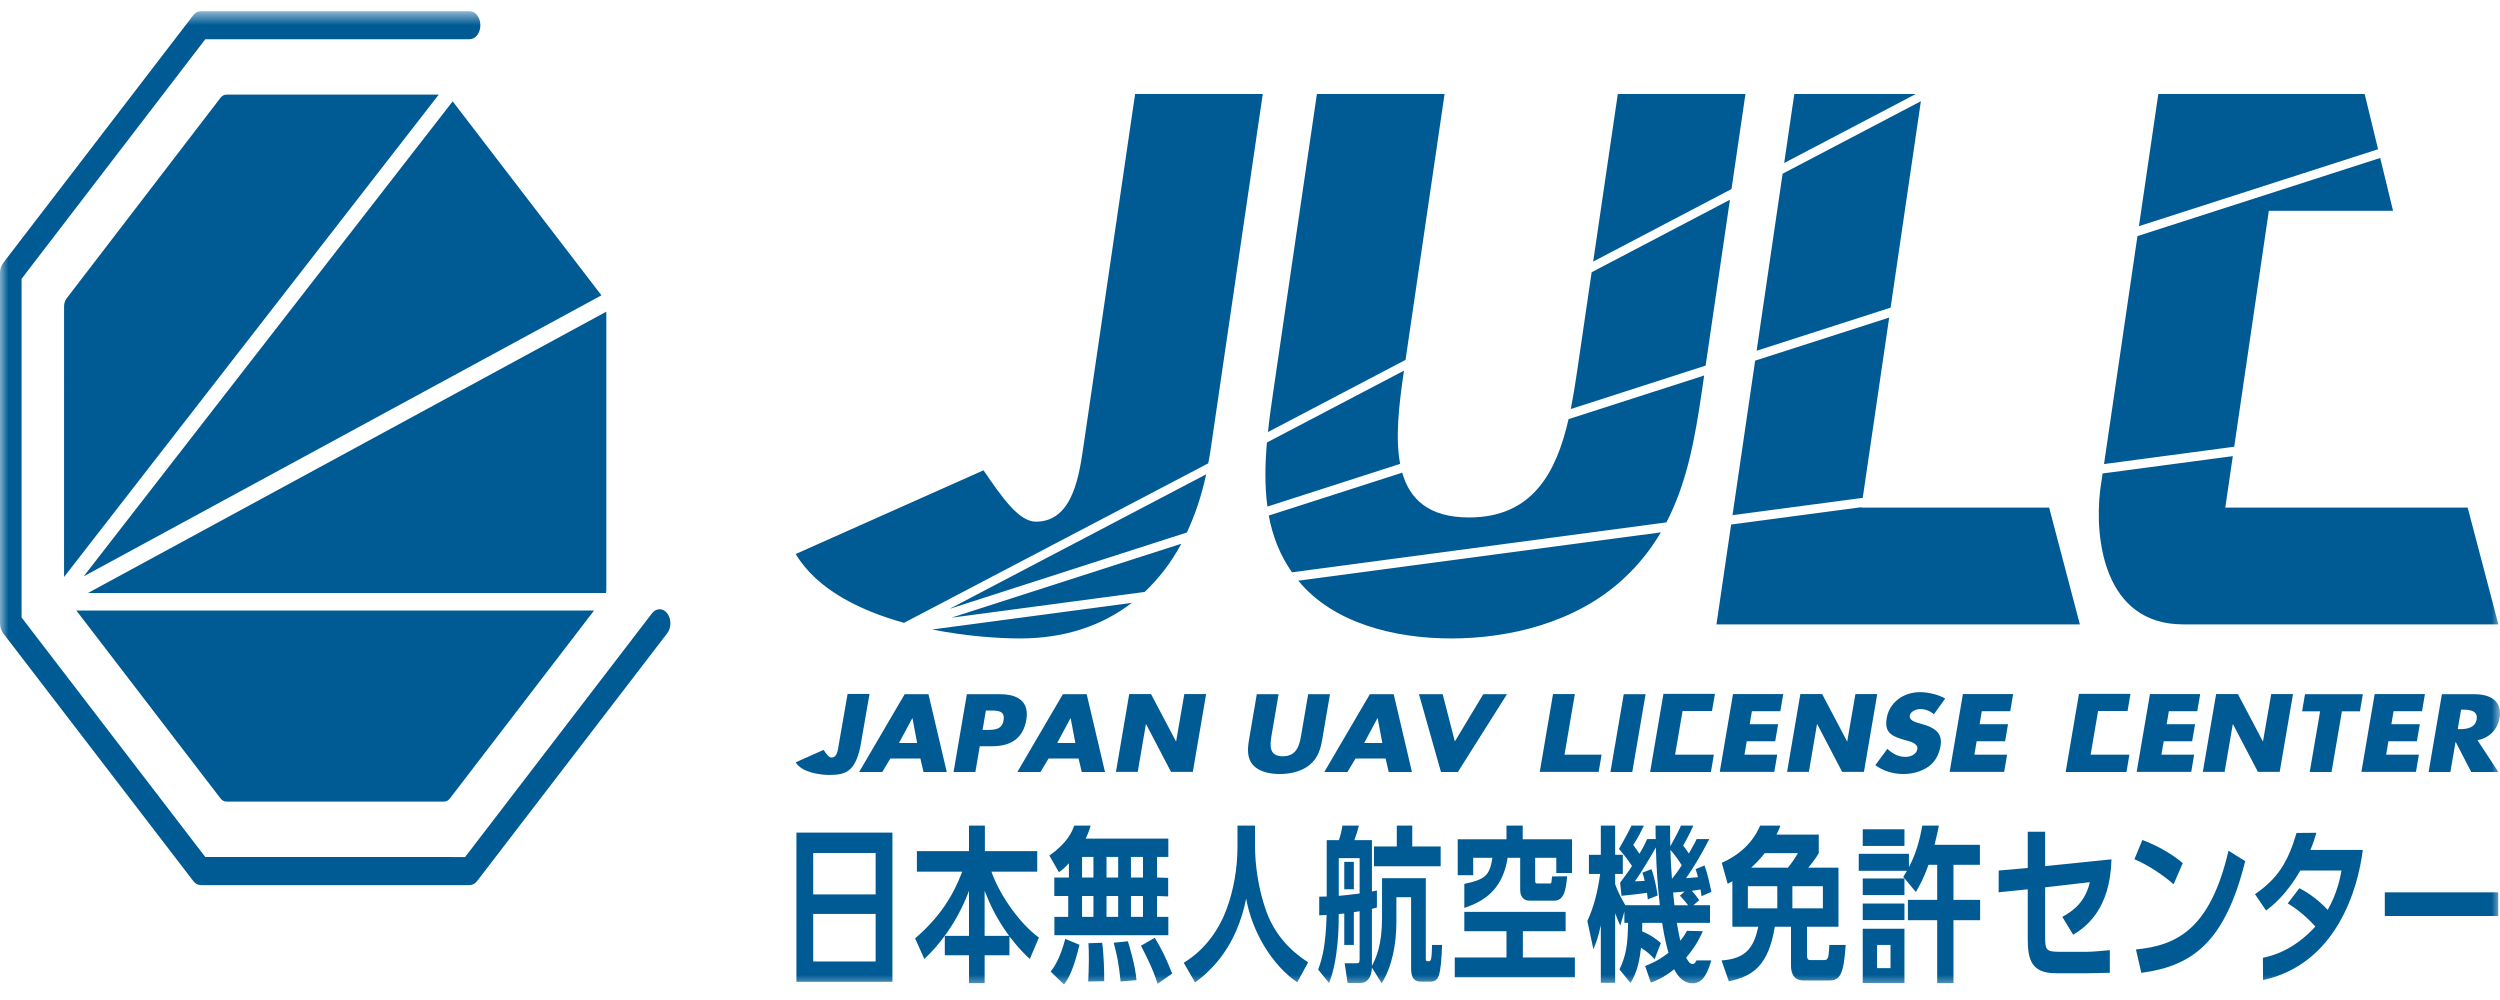 <svg width="150" height="60" viewBox="0 0 150 60" fill="none" xmlns="http://www.w3.org/2000/svg">
<g clip-path="url(#clip0_538_24418)">
<mask id="mask0_538_24418" style="mask-type:luminance" maskUnits="userSpaceOnUse" x="0" y="0" width="150" height="60">
<path d="M150 0.668H0V59.336H150V0.668Z" fill="white"/>
</mask>
<g mask="url(#mask0_538_24418)">
<path d="M28.632 0.916C28.749 1.07 28.821 1.279 28.822 1.512C28.823 1.978 28.533 2.354 28.174 2.354H12.318L1.295 16.728V37.049L12.318 51.42L27.906 51.422L39.118 36.801C39.371 36.471 39.782 36.471 40.034 36.801C40.288 37.131 40.286 37.666 40.034 37.996L28.632 52.858C28.511 53.019 28.346 53.106 28.174 53.106H12.049C11.88 53.106 11.714 53.017 11.594 52.858L0.19 37.996C0.07 37.837 0 37.62 0 37.4V16.377C0 16.152 0.07 15.939 0.19 15.778L11.594 0.916C11.714 0.754 11.88 0.668 12.049 0.668H28.175C28.354 0.668 28.514 0.761 28.632 0.916ZM36.086 17.72L27.16 6.081L5.02 34.582L36.086 17.72ZM36.38 18.699L5.277 35.581H36.351C36.365 35.517 36.38 35.455 36.38 35.389L36.38 18.699ZM4.58 36.63L13.222 47.895C13.319 48.025 13.451 48.097 13.593 48.097H26.634C26.773 48.097 26.905 48.025 27.004 47.895L35.645 36.63H4.58ZM26.325 5.677L13.59 5.678C13.451 5.676 13.319 5.748 13.221 5.879L3.998 17.902C3.899 18.034 3.843 18.205 3.844 18.386L3.843 34.62L26.325 5.677ZM70.879 32.624L57.08 37.063L68.68 35.517C69.542 34.702 70.282 33.736 70.879 32.624ZM56.971 36.532L71.212 31.949C71.708 30.889 72.098 29.723 72.37 28.459L56.971 36.532ZM55.93 37.769C57.977 38.177 59.924 38.307 61.205 38.307C63.895 38.307 66.132 37.536 67.909 36.173L55.93 37.769ZM72.494 27.801C72.535 27.574 72.581 27.353 72.615 27.124L75.766 5.641H68.106L65.031 26.616C64.769 28.389 64.421 31.301 62.155 31.301C61.139 31.301 60.137 29.869 59.012 28.218L47.742 33.241C49.015 35.364 51.584 36.633 54.241 37.37L72.494 27.801ZM76.044 30.395L84.008 27.832C83.709 26.251 83.939 24.285 84.216 22.396L84.239 22.238L76.015 26.549C75.9 27.872 75.879 29.165 76.044 30.395ZM102.103 23.535L102.25 22.53L94.114 25.147C93.389 28.313 91.977 31.047 88.144 31.047C85.724 31.047 84.591 29.957 84.132 28.36L76.126 30.934C76.35 32.149 76.786 33.292 77.519 34.339L99.984 31.344C101.235 28.938 101.705 26.247 102.103 23.535ZM102.337 21.936L103.796 11.985L95.498 16.335L94.609 22.396C94.505 23.106 94.389 23.829 94.248 24.541L102.337 21.936ZM84.332 21.593L86.674 5.641H79.014L76.39 23.535C76.272 24.336 76.16 25.133 76.077 25.923L84.332 21.593ZM103.89 11.343L104.727 5.641H97.068L95.591 15.694L103.89 11.343ZM77.898 34.841C79.988 37.395 83.676 38.307 87.078 38.307C90.517 38.307 94.522 37.38 97.368 34.762C98.322 33.893 99.06 32.944 99.652 31.941L77.898 34.841ZM113.351 19.053L105.309 21.639L103.95 30.911L111.764 29.871L113.351 19.053ZM115.253 6.073L106.956 10.423L105.398 21.045L113.437 18.457L115.253 6.073ZM114.947 5.641H107.658L107.05 9.781L114.947 5.641ZM111.676 30.457L111.682 30.432L103.867 31.472L102.988 37.464H124.792L122.949 30.457H111.676ZM133.517 30.457L133.969 27.368L126.157 28.408L126.009 29.423C125.663 32.289 126.229 37.463 130.988 37.463H149.903L148.06 30.456L133.517 30.457ZM129.499 5.641L128.335 13.57L142.685 8.954L141.881 5.641H137.157H130.522H129.499ZM136.13 12.648H143.583L142.813 9.478L128.247 14.166L126.241 27.844L134.053 26.804L136.13 12.648ZM53.422 45.51L52.935 46.319H51.547L54.28 41.653H55.709L56.806 46.319H55.411L55.223 45.51H53.422ZM54.749 43.095H54.736L53.94 44.579H55.028L54.749 43.095ZM58.011 41.653H60.014C61.095 41.653 61.765 42.117 61.58 43.188C61.392 44.286 60.668 44.775 59.528 44.775H58.786L58.522 46.319H57.214L58.011 41.653ZM58.955 43.795H59.175C59.648 43.795 60.116 43.795 60.213 43.223C60.312 42.637 59.879 42.631 59.374 42.631H59.152L58.955 43.795ZM62.913 45.51L62.429 46.319H61.041L63.772 41.653H65.202L66.3 46.319H64.905L64.715 45.51H62.913ZM64.24 43.095H64.227L63.433 44.579H64.521L64.24 43.095ZM79.798 41.653L79.35 44.276C79.248 44.876 79.118 45.47 78.541 45.924C78.055 46.306 77.371 46.442 76.784 46.442C76.195 46.442 75.559 46.306 75.203 45.924C74.781 45.47 74.856 44.876 74.96 44.276L75.407 41.653H76.715L76.295 44.11C76.192 44.715 76.126 45.377 76.966 45.377C77.807 45.377 77.967 44.715 78.07 44.11L78.49 41.653H79.798ZM81.332 45.51L80.846 46.319H79.458L82.192 41.653H83.622L84.717 46.319H83.324L83.135 45.51H81.332ZM82.66 43.095H82.645L81.851 44.579H82.939L82.66 43.095ZM87.291 44.488L88.996 41.653H90.418L87.472 46.319H86.458L85.138 41.653H86.561L87.291 44.488ZM97.936 46.319H96.626L97.425 41.653H98.735L97.936 46.319ZM116.031 42.856C115.822 42.668 115.536 42.544 115.215 42.544C114.976 42.544 114.633 42.674 114.588 42.934C114.543 43.208 114.877 43.311 115.094 43.38L115.411 43.47C116.078 43.664 116.564 43.99 116.435 44.745C116.355 45.21 116.153 45.687 115.7 46.004C115.253 46.313 114.705 46.441 114.195 46.441C113.562 46.441 112.974 46.245 112.519 45.909L113.243 44.931C113.528 45.199 113.878 45.414 114.324 45.414C114.632 45.414 114.982 45.273 115.039 44.946C115.098 44.603 114.603 44.488 114.334 44.414C113.552 44.195 113.044 43.996 113.201 43.095C113.362 42.148 114.194 41.529 115.202 41.529C115.709 41.529 116.305 41.678 116.713 41.913L116.031 42.856ZM139.892 46.319H138.583L139.207 42.681H138.125L138.3 41.653H141.771L141.597 42.681H140.515L139.892 46.319ZM149.902 46.319H148.273L147.345 44.523H147.332L147.023 46.319H145.717L146.514 41.653H148.47C149.464 41.653 150.144 42.09 149.974 43.089C149.862 43.731 149.381 44.286 148.646 44.408L149.902 46.319ZM147.465 43.748H147.592C148.019 43.748 148.511 43.669 148.599 43.164C148.686 42.658 148.219 42.579 147.791 42.579H147.664L147.465 43.748ZM105.115 42.672L104.981 43.45H106.688L106.512 44.477H104.805L104.669 45.282H106.634L106.458 46.312H103.185L103.981 41.644H106.996L106.82 42.672H105.115ZM143.615 42.672L143.482 43.45H145.19L145.013 44.477H143.305L143.168 45.282H145.133L144.958 46.312H141.684L142.48 41.644H145.496L145.321 42.672H143.615ZM130.131 42.672L129.998 43.45H131.706L131.529 44.477H129.823L129.684 45.282H131.649L131.474 46.312H128.2L128.998 41.644H132.012L131.836 42.672H130.131ZM118.908 42.672L118.775 43.45H120.482L120.307 44.477H118.599L118.462 45.282H120.426L120.25 46.312H116.978L117.774 41.644H120.789L120.614 42.672H118.908ZM108.021 41.644H109.329L110.832 44.496L111.325 41.644H112.634L111.837 46.312H110.529L109.034 43.45H109.02L108.533 46.312H107.225L108.021 41.644ZM67.753 41.644H69.062L70.565 44.496L71.059 41.644H72.367L71.57 46.312H70.261L68.766 43.45H68.753L68.264 46.312H66.957L67.753 41.644ZM132.967 41.644H134.275L135.778 44.496L136.273 41.644H137.58L136.782 46.312H135.474L133.979 43.45H133.967L133.477 46.312H132.17L132.967 41.644ZM52.171 41.636L51.616 44.831C51.285 46.329 50.713 46.496 49.742 46.496C49.255 46.496 48.117 46.37 47.741 45.74L49.415 44.993C49.584 45.238 49.732 45.453 49.885 45.453C50.222 45.453 50.272 45.02 50.312 44.757L50.855 41.635H52.171V41.636ZM102.832 45.282H100.505L100.954 42.66H102.72L102.896 41.634H99.806L99.007 46.321H102.655L102.832 45.282ZM127.764 45.282H125.437L125.885 42.66H127.654L127.828 41.634H124.737L123.94 46.321H127.588L127.764 45.282ZM93.87 45.282H96.095L95.919 46.312H92.385L93.181 41.644H94.491L93.87 45.282ZM58.14 56.152V53.451C57.387 55.444 56.28 56.775 55.46 57.537L54.906 56.305C56.456 54.961 57.203 53.692 57.734 52.299H55.013V51.067H58.14V49.536H59.093V51.067H62.234V52.299H59.485C60.038 53.849 61.28 55.49 62.335 56.256L61.789 57.537C61.558 57.327 61.16 56.953 60.567 56.186V57.316H59.078V58.986H58.141V57.316H56.688V56.153L58.14 56.152ZM60.544 56.152C59.792 55.114 59.422 54.324 59.077 53.451V56.152H60.544ZM64.133 51.796C63.825 52.13 63.709 52.211 63.533 52.33L62.964 51.337C64.04 50.568 64.317 49.924 64.455 49.536H65.44C65.379 49.736 65.307 49.986 65.138 50.316H70.1V51.418H69.424V52.65L70.09 52.673V53.785L69.424 53.76V55.013H70.1V56.113H63.263V55.013H64.093V53.76H63.258V52.65H64.133V51.796ZM64.769 56.686C64.408 58.199 64.111 58.707 63.84 59.07L63.041 58.296C63.271 57.997 63.61 57.485 63.916 56.333L64.769 56.686ZM64.923 51.418V52.65H65.606V51.418H64.923ZM64.923 53.76V55.013H65.606V53.76H64.923ZM66.13 56.565C66.229 57.236 66.26 58.379 66.252 58.87L65.291 58.889C65.307 58.559 65.331 58.169 65.331 57.587C65.331 57.134 65.322 56.815 65.307 56.594L66.13 56.565ZM66.391 51.418V52.65H67.09V51.418H66.391ZM66.391 53.76V55.013H67.09V53.76H66.391ZM67.673 56.476C67.735 56.674 68.126 57.947 68.189 58.808L67.236 58.889C67.128 57.807 67.02 57.297 66.82 56.565L67.673 56.476ZM67.857 51.418V52.65H68.579V51.418H67.857ZM67.857 53.76V55.013H68.579V53.76H67.857ZM69.286 56.266C69.708 56.953 69.97 57.506 70.331 58.416L69.455 59.027C69.355 58.707 69.171 58.107 68.457 56.745L69.286 56.266ZM74.249 49.536H75.302V50.766C75.302 51.881 75.493 53.303 75.961 54.631C76.63 56.534 78.029 57.436 78.489 57.737L77.835 58.938C76.293 57.888 75.118 55.872 74.771 53.921C74.188 56.755 72.782 58.148 71.708 58.949L71.023 57.766C72.13 57.095 73.059 55.994 73.589 54.561C74.019 53.42 74.249 52.081 74.249 50.805V49.536ZM114.197 52.613C114.305 52.432 114.353 52.369 114.413 52.25H111.524V51.228H114.536V52.027C115.06 51.038 115.231 50.096 115.338 49.536H116.334C116.272 49.825 116.195 50.225 116.073 50.688H118.794V51.889H117.208V53.994H118.806V55.213H117.208V58.986H116.232V55.213H114.474V53.994H116.232V51.889H115.712C115.403 52.752 115.158 53.16 114.952 53.521L114.197 52.613ZM111.764 49.755H114.267V50.756H111.764V49.755ZM111.764 52.709H114.267V53.702H111.764V52.709ZM111.764 54.21H114.267V55.203H111.764V54.21ZM111.764 55.725H114.267V58.985H112.624H111.764V55.725ZM112.624 56.697V58.086H113.43V56.697H112.624ZM126.688 51.56C126.619 54.561 125.144 55.632 124.391 56.086L123.739 55.013C124.414 54.641 125.115 54.111 125.391 52.931L122.709 53.24V56.224C122.709 56.975 122.762 57.107 123.555 57.107H125.22C125.613 57.107 126.159 57.045 126.59 57.009V58.369C126.173 58.368 125.613 58.394 125.268 58.394H123.34C121.865 58.394 121.665 57.546 121.665 56.333V53.359L119.917 53.538L119.923 52.232L121.665 52.08V49.905H122.709V51.968L126.688 51.56ZM137.965 53.29C138.265 53.451 138.955 53.831 139.662 54.592C140.238 53.589 140.422 52.613 140.49 52.231H138.019C137.15 53.742 136.283 54.392 135.966 54.631L135.299 53.651C136.651 52.718 137.265 51.759 137.795 49.977L138.985 49.967C138.878 50.327 138.787 50.609 138.625 50.997H141.767C141.482 53.329 140.19 57.849 135.782 58.804L135.774 57.467C136.244 57.366 137.557 57.083 138.924 55.593C138.195 54.792 137.603 54.413 137.265 54.204L137.965 53.29ZM149.895 53.539V54.961H143.088V53.539H149.895ZM80.656 51.713H81.231V53.354H80.656V51.713ZM52.538 58.907H48.791H47.785V49.957H53.546V58.907H52.538ZM48.792 53.665H52.538V51.179H48.792V53.665ZM48.792 57.687H52.538V54.837H48.792V57.687ZM86.44 50.786H84.736V49.536H83.807V50.786H82.439V51.977H86.44V50.786ZM85.924 56.697C85.9 57.51 85.879 57.677 85.733 57.677C85.548 57.677 85.548 57.646 85.548 57.485V52.691H82.922V55.073C82.922 56.734 82.561 57.467 82.315 57.958V54.532C82.407 54.501 82.545 54.472 82.615 54.449V53.428L82.315 53.489V50.406H81.262C81.401 50.026 81.456 49.847 81.533 49.535H80.545C80.506 49.805 80.411 50.206 80.334 50.406H79.603V53.79C79.496 53.79 79.213 53.8 79.154 53.8L79.153 54.919C79.257 54.91 79.535 54.9 79.597 54.9C79.542 56.764 79.342 57.476 79.09 58.176L79.742 58.976C80.326 57.575 80.326 55.35 80.326 54.843C80.411 54.83 80.594 54.812 80.656 54.812V56.696H81.231V54.731C81.331 54.721 81.509 54.68 81.577 54.672V57.536C81.577 57.794 81.516 57.794 81.355 57.794H80.679L80.856 58.977H81.631C81.895 58.977 82.278 58.826 82.316 58.054L82.901 58.997C83.538 57.965 83.783 56.634 83.783 55.303V53.83H84.666V58.054C84.666 58.436 84.704 58.896 85.251 58.896H85.811C86.324 58.896 86.447 58.628 86.526 56.697L85.924 56.697ZM81.577 53.61C81.186 53.669 80.564 53.729 80.326 53.75V51.486H81.577V53.61ZM88.392 51.467H89.545C89.378 52.536 89.122 52.763 87.859 53.034V54.474C89.298 54.01 90.193 53.149 90.458 51.467H91.211V53.38C91.211 53.861 91.464 54.041 91.795 54.041H93.239C93.854 54.041 93.953 53.39 94.029 52.58L93.124 52.584C93.061 53.108 93.126 52.996 92.839 53.009H92.232C92.118 53.009 92.11 52.951 92.11 52.778V51.467H93.377V52.379H94.323V50.355H91.363V49.535H90.389V50.355H87.463V52.51H88.392L88.392 51.467ZM91.372 57.446V55.871H93.938V54.714H87.859V55.871H90.389V57.446H87.285V58.637H94.492V57.446H91.372ZM109.759 56.697C109.739 57.118 109.731 57.188 109.702 57.366C109.672 57.527 109.603 57.605 109.472 57.605H108.611C108.45 57.605 108.42 57.485 108.42 57.316V55.604H110.308V52.06H108.497C108.55 51.999 108.942 51.528 109.126 51.189V50.075H106.591C106.691 49.885 106.781 49.666 106.824 49.538H105.607C105.402 50.015 104.863 51.078 103.306 51.769L103.659 53.028C103.835 52.941 103.871 52.92 103.942 52.879V55.603H105.499C105.233 56.796 104.816 57.52 103.293 57.627L103.729 58.88C105.183 58.571 106.1 57.941 106.491 55.603H107.46V57.947C107.46 58.216 107.52 58.827 108.205 58.827H109.764C110.426 58.827 110.625 58.406 110.742 56.697H109.759ZM106.637 54.501H104.872V53.17H106.637V54.501ZM107.276 52.06H105.071C105.278 51.868 105.6 51.56 105.885 51.189H107.875C107.665 51.548 107.491 51.796 107.276 52.06ZM107.543 54.501V53.17H109.373V54.501H107.543ZM101.787 57.623C101.775 57.648 101.764 57.669 101.755 57.687C101.716 57.753 101.647 57.846 101.563 57.846C101.37 57.846 101.233 57.576 101.17 57.458C101.785 56.734 102.038 56.172 102.169 55.871L101.216 55.85C100.998 56.215 101.125 56.052 100.818 56.445C100.747 56.143 100.665 55.704 100.61 55.374H102.6V54.313H101.602L101.954 54.012C101.716 53.68 101.67 53.62 101.509 53.451C101.647 53.428 101.91 53.391 102.031 53.37C102.047 53.49 102.062 53.551 102.093 53.771L102.684 53.511C102.562 52.941 102.446 52.39 102.27 51.928L101.731 52.151C101.794 52.309 101.809 52.357 101.878 52.631C101.794 52.64 101.279 52.679 101.164 52.691C101.686 51.948 102.104 51.215 102.557 50.345H101.8C101.677 50.605 101.647 50.646 101.332 51.208C101.248 51.078 101.076 50.845 100.991 50.733C101.099 50.554 101.377 50.036 101.6 49.536H100.854C100.78 49.771 100.22 50.776 100.22 50.776C100.205 50.337 100.205 49.937 100.205 49.536H99.334C99.334 50.155 99.337 50.046 99.344 50.345H98.829C98.728 50.568 98.651 50.746 98.368 51.228C98.284 51.088 98.073 50.814 97.995 50.694C98.302 50.242 98.494 49.825 98.632 49.536H97.888C97.811 49.746 97.138 50.938 97.138 50.938C97.308 51.138 97.56 51.418 97.921 51.959C97.73 52.271 97.353 52.758 97.207 52.958L97.291 53.75C97.66 53.711 98.435 53.63 98.82 53.571C98.835 53.711 98.852 53.771 98.867 53.963L99.458 53.729C99.419 53.461 99.32 52.809 99.09 52.151L98.544 52.357C98.598 52.51 98.622 52.59 98.683 52.85C98.583 52.86 98.215 52.879 98.093 52.879C98.514 52.299 99.174 51.168 99.352 50.846C99.382 52.081 99.466 53.24 99.59 54.313H97.522C97.277 53.902 97.069 53.502 96.909 53.05V52.438H97.369V51.288H96.909V49.535H96.049V51.288H95.335V52.438H96.009C95.872 53.428 95.642 54.4 95.242 55.261L95.604 56.953C95.743 56.614 95.895 56.255 96.049 55.514V58.969H96.909V54.792C97.078 55.242 97.116 55.322 97.217 55.533L97.463 54.693V55.374H97.684C97.661 56.695 97.577 57.287 97.17 58.168L97.83 58.977C98.068 58.576 98.331 58.067 98.46 56.865C98.898 57.134 99.122 57.386 99.275 57.557L99.651 56.585C99.489 56.445 99.159 56.144 98.529 55.883C98.536 55.704 98.536 55.593 98.536 55.374H99.728C99.883 56.365 100.035 56.915 100.111 57.165C99.474 57.665 98.999 57.846 98.706 57.958L99.052 58.956C99.353 58.846 99.813 58.667 100.451 58.157C100.688 58.607 101.012 58.997 101.571 58.997C102.216 58.997 102.478 58.287 102.678 57.623H102.675L101.787 57.623ZM100.226 50.997C100.51 51.309 100.78 51.709 100.902 51.917C100.618 52.379 100.318 52.73 100.318 52.73C100.28 52.27 100.242 51.709 100.226 50.997ZM100.386 53.551C100.488 53.551 100.964 53.502 101.079 53.49L100.794 53.742C100.879 53.831 101.063 54.023 101.286 54.314H100.464C100.45 54.204 100.402 53.669 100.386 53.551ZM130.417 53.054C130.255 52.912 129.213 52.027 128.064 51.556L128.542 50.397C129.654 50.821 130.457 51.356 130.965 51.786L130.417 53.054ZM128.157 56.967C130.664 56.726 132.622 55.698 133.711 51.042L134.713 51.668C133.511 56.484 131.589 57.962 128.479 58.371L128.157 56.967Z" fill="#005B95"/>
</g>
</g>
<defs>
<clipPath id="clip0_538_24418">
<rect width="150" height="59" fill="white" transform="translate(0 0.668)"/>
</clipPath>
</defs>
</svg>
